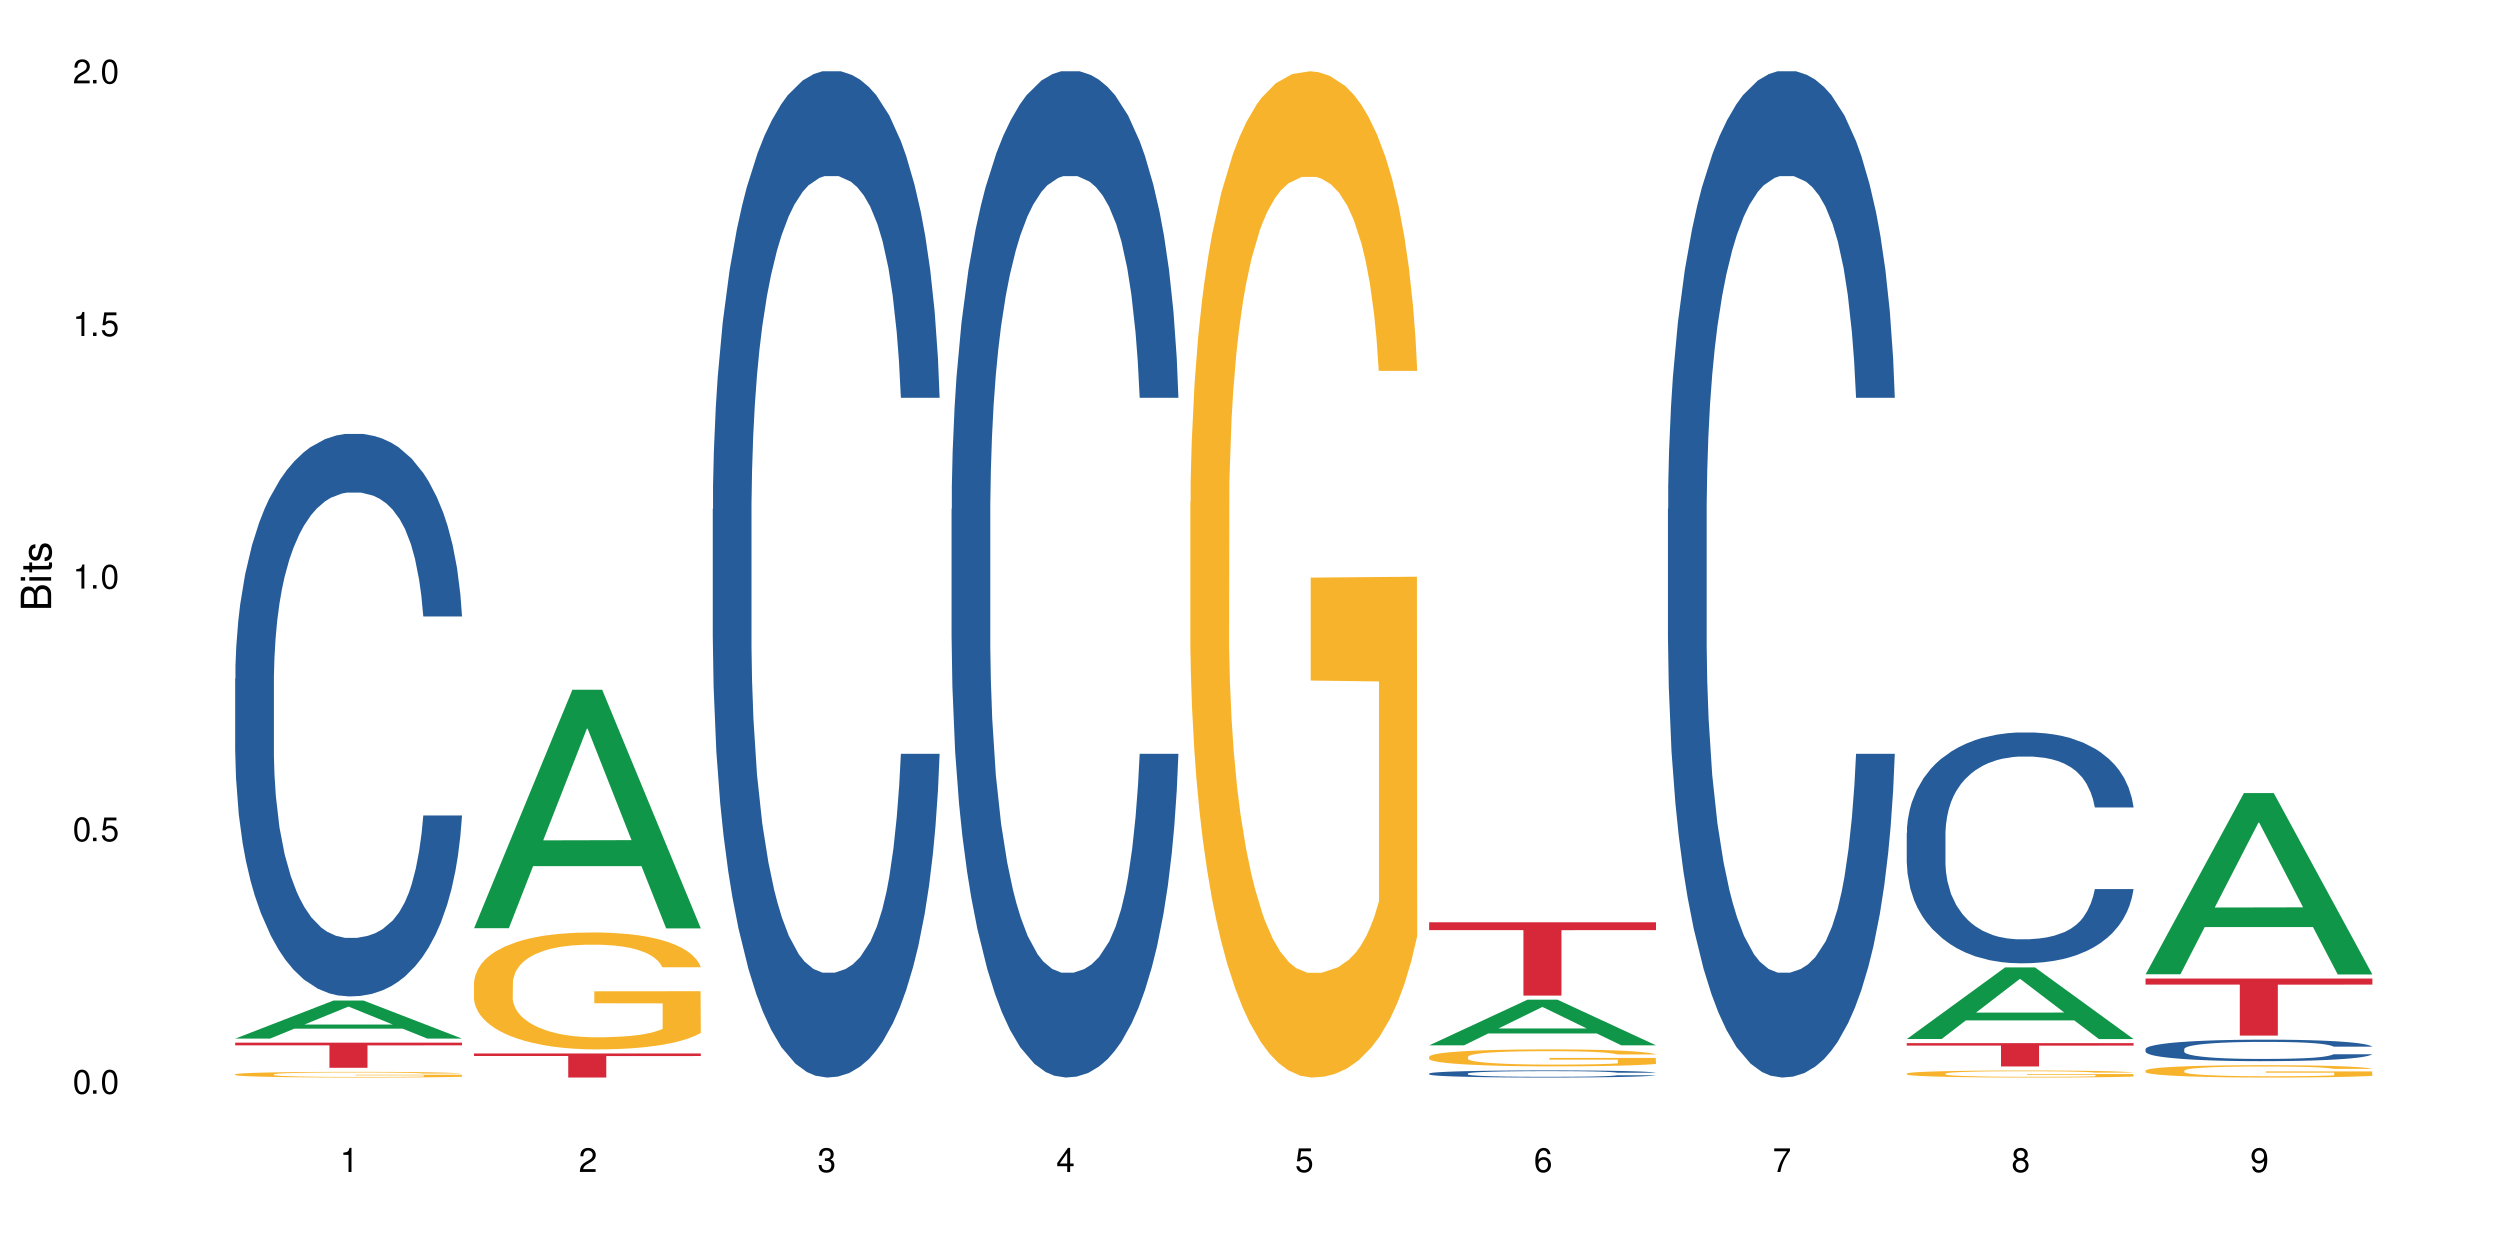 <?xml version="1.0" encoding="UTF-8"?>
<svg xmlns="http://www.w3.org/2000/svg" xmlns:xlink="http://www.w3.org/1999/xlink" width="720" height="360" viewBox="0 0 720 360">
<defs>
<g>
<g id="glyph-0-0">
</g>
<g id="glyph-0-1">
<path d="M 2.641 -6.938 C 2 -6.938 1.422 -6.656 1.078 -6.172 C 0.641 -5.562 0.406 -4.641 0.406 -3.359 C 0.406 -1.016 1.188 0.219 2.641 0.219 C 4.078 0.219 4.859 -1.016 4.859 -3.297 C 4.859 -4.641 4.656 -5.547 4.203 -6.172 C 3.844 -6.656 3.281 -6.938 2.641 -6.938 Z M 2.641 -6.188 C 3.547 -6.188 4 -5.25 4 -3.375 C 4 -1.406 3.562 -0.484 2.625 -0.484 C 1.734 -0.484 1.281 -1.438 1.281 -3.344 C 1.281 -5.25 1.734 -6.188 2.641 -6.188 Z M 2.641 -6.188 "/>
</g>
<g id="glyph-0-2">
<path d="M 1.828 -1 L 0.828 -1 L 0.828 0 L 1.828 0 Z M 1.828 -1 "/>
</g>
<g id="glyph-0-3">
<path d="M 4.562 -6.797 L 1.062 -6.797 L 0.547 -3.094 L 1.328 -3.094 C 1.719 -3.562 2.047 -3.734 2.578 -3.734 C 3.484 -3.734 4.062 -3.109 4.062 -2.094 C 4.062 -1.125 3.484 -0.531 2.578 -0.531 C 1.828 -0.531 1.375 -0.906 1.188 -1.672 L 0.328 -1.672 C 0.453 -1.109 0.547 -0.844 0.75 -0.594 C 1.125 -0.078 1.828 0.219 2.594 0.219 C 3.969 0.219 4.922 -0.781 4.922 -2.219 C 4.922 -3.562 4.031 -4.484 2.719 -4.484 C 2.25 -4.484 1.859 -4.359 1.469 -4.062 L 1.734 -5.969 L 4.562 -5.969 Z M 4.562 -6.797 "/>
</g>
<g id="glyph-0-4">
<path d="M 2.484 -4.938 L 2.484 0 L 3.328 0 L 3.328 -6.938 L 2.766 -6.938 C 2.469 -5.875 2.281 -5.734 0.984 -5.562 L 0.984 -4.938 Z M 2.484 -4.938 "/>
</g>
<g id="glyph-0-5">
<path d="M 4.859 -0.828 L 1.281 -0.828 C 1.359 -1.406 1.672 -1.781 2.5 -2.281 L 3.469 -2.828 C 4.406 -3.344 4.906 -4.062 4.906 -4.906 C 4.906 -5.484 4.672 -6.031 4.266 -6.406 C 3.859 -6.766 3.375 -6.938 2.719 -6.938 C 1.859 -6.938 1.219 -6.625 0.844 -6.031 C 0.609 -5.672 0.5 -5.234 0.484 -4.531 L 1.328 -4.531 C 1.359 -5.016 1.406 -5.281 1.531 -5.516 C 1.75 -5.938 2.188 -6.203 2.703 -6.203 C 3.469 -6.203 4.031 -5.641 4.031 -4.891 C 4.031 -4.344 3.719 -3.859 3.125 -3.516 L 2.234 -3 C 0.812 -2.172 0.406 -1.531 0.328 -0.016 L 4.859 -0.016 Z M 4.859 -0.828 "/>
</g>
<g id="glyph-0-6">
<path d="M 2.125 -3.188 L 2.578 -3.188 C 3.5 -3.188 3.984 -2.766 3.984 -1.922 C 3.984 -1.062 3.469 -0.531 2.594 -0.531 C 1.656 -0.531 1.203 -1 1.156 -2.016 L 0.312 -2.016 C 0.344 -1.453 0.438 -1.094 0.609 -0.781 C 0.953 -0.109 1.625 0.219 2.547 0.219 C 3.953 0.219 4.859 -0.625 4.859 -1.938 C 4.859 -2.828 4.516 -3.297 3.703 -3.594 C 4.344 -3.844 4.656 -4.328 4.656 -5.031 C 4.656 -6.219 3.875 -6.938 2.578 -6.938 C 1.203 -6.938 0.484 -6.172 0.453 -4.703 L 1.297 -4.703 C 1.312 -5.125 1.344 -5.359 1.453 -5.578 C 1.641 -5.969 2.062 -6.203 2.594 -6.203 C 3.344 -6.203 3.797 -5.75 3.797 -5 C 3.797 -4.516 3.609 -4.219 3.25 -4.047 C 3.016 -3.953 2.703 -3.922 2.125 -3.906 Z M 2.125 -3.188 "/>
</g>
<g id="glyph-0-7">
<path d="M 3.141 -1.672 L 3.141 0 L 3.984 0 L 3.984 -1.672 L 4.984 -1.672 L 4.984 -2.438 L 3.984 -2.438 L 3.984 -6.938 L 3.359 -6.938 L 0.266 -2.578 L 0.266 -1.672 Z M 3.141 -2.438 L 1 -2.438 L 3.141 -5.5 Z M 3.141 -2.438 "/>
</g>
<g id="glyph-0-8">
<path d="M 4.781 -5.125 C 4.609 -6.266 3.891 -6.938 2.844 -6.938 C 2.094 -6.938 1.422 -6.578 1.031 -5.953 C 0.594 -5.266 0.406 -4.422 0.406 -3.172 C 0.406 -2 0.578 -1.25 0.984 -0.641 C 1.359 -0.078 1.953 0.219 2.703 0.219 C 3.984 0.219 4.922 -0.75 4.922 -2.094 C 4.922 -3.375 4.062 -4.281 2.844 -4.281 C 2.172 -4.281 1.641 -4.031 1.281 -3.516 C 1.281 -5.234 1.828 -6.188 2.797 -6.188 C 3.391 -6.188 3.797 -5.797 3.938 -5.125 Z M 2.734 -3.531 C 3.547 -3.531 4.062 -2.953 4.062 -2.031 C 4.062 -1.156 3.484 -0.531 2.703 -0.531 C 1.922 -0.531 1.328 -1.188 1.328 -2.078 C 1.328 -2.938 1.906 -3.531 2.734 -3.531 Z M 2.734 -3.531 "/>
</g>
<g id="glyph-0-9">
<path d="M 4.984 -6.797 L 0.438 -6.797 L 0.438 -5.969 L 4.109 -5.969 C 2.5 -3.656 1.828 -2.234 1.328 0 L 2.219 0 C 2.594 -2.172 3.453 -4.047 4.984 -6.094 Z M 4.984 -6.797 "/>
</g>
<g id="glyph-0-10">
<path d="M 3.75 -3.656 C 4.469 -4.094 4.688 -4.438 4.688 -5.078 C 4.688 -6.172 3.844 -6.938 2.641 -6.938 C 1.438 -6.938 0.594 -6.172 0.594 -5.094 C 0.594 -4.438 0.812 -4.094 1.516 -3.656 C 0.734 -3.266 0.359 -2.703 0.359 -1.922 C 0.359 -0.656 1.281 0.219 2.641 0.219 C 3.984 0.219 4.922 -0.656 4.922 -1.922 C 4.922 -2.703 4.531 -3.266 3.75 -3.656 Z M 2.641 -6.188 C 3.359 -6.188 3.812 -5.75 3.812 -5.062 C 3.812 -4.406 3.344 -3.984 2.641 -3.984 C 1.922 -3.984 1.453 -4.406 1.453 -5.078 C 1.453 -5.75 1.922 -6.188 2.641 -6.188 Z M 2.641 -3.266 C 3.484 -3.266 4.062 -2.719 4.062 -1.906 C 4.062 -1.078 3.484 -0.531 2.625 -0.531 C 1.797 -0.531 1.219 -1.094 1.219 -1.906 C 1.219 -2.719 1.781 -3.266 2.641 -3.266 Z M 2.641 -3.266 "/>
</g>
<g id="glyph-0-11">
<path d="M 0.516 -1.578 C 0.672 -0.453 1.406 0.219 2.438 0.219 C 3.188 0.219 3.859 -0.141 4.266 -0.766 C 4.688 -1.453 4.891 -2.297 4.891 -3.547 C 4.891 -4.719 4.703 -5.453 4.312 -6.078 C 3.938 -6.641 3.344 -6.938 2.594 -6.938 C 1.297 -6.938 0.359 -5.969 0.359 -4.625 C 0.359 -3.344 1.234 -2.453 2.453 -2.453 C 3.094 -2.453 3.578 -2.672 4.016 -3.203 C 4 -1.484 3.469 -0.531 2.5 -0.531 C 1.906 -0.531 1.484 -0.906 1.359 -1.578 Z M 2.578 -6.203 C 3.375 -6.203 3.969 -5.531 3.969 -4.641 C 3.969 -3.797 3.391 -3.188 2.547 -3.188 C 1.734 -3.188 1.234 -3.766 1.234 -4.688 C 1.234 -5.562 1.797 -6.203 2.578 -6.203 Z M 2.578 -6.203 "/>
</g>
<g id="glyph-1-0">
</g>
<g id="glyph-1-1">
<path d="M 0 -0.953 L 0 -4.891 C 0 -5.719 -0.234 -6.344 -0.734 -6.797 C -1.188 -7.234 -1.812 -7.469 -2.5 -7.469 C -3.547 -7.469 -4.188 -7 -4.625 -5.875 C -4.984 -6.688 -5.625 -7.094 -6.531 -7.094 C -7.172 -7.094 -7.734 -6.859 -8.141 -6.391 C -8.562 -5.922 -8.75 -5.344 -8.75 -4.5 L -8.75 -0.953 Z M -4.984 -2.062 L -7.766 -2.062 L -7.766 -4.219 C -7.766 -4.844 -7.688 -5.203 -7.453 -5.5 C -7.219 -5.812 -6.859 -5.969 -6.375 -5.969 C -5.891 -5.969 -5.531 -5.812 -5.297 -5.5 C -5.062 -5.203 -4.984 -4.844 -4.984 -4.219 Z M -0.984 -2.062 L -4 -2.062 L -4 -4.781 C -4 -5.766 -3.438 -6.359 -2.484 -6.359 C -1.547 -6.359 -0.984 -5.766 -0.984 -4.781 Z M -0.984 -2.062 "/>
</g>
<g id="glyph-1-2">
<path d="M -6.281 -1.797 L -6.281 -0.797 L 0 -0.797 L 0 -1.797 Z M -8.75 -1.797 L -8.75 -0.797 L -7.484 -0.797 L -7.484 -1.797 Z M -8.75 -1.797 "/>
</g>
<g id="glyph-1-3">
<path d="M -6.281 -3.047 L -6.281 -2.016 L -8.016 -2.016 L -8.016 -1.016 L -6.281 -1.016 L -6.281 -0.172 L -5.469 -0.172 L -5.469 -1.016 L -0.719 -1.016 C -0.078 -1.016 0.281 -1.453 0.281 -2.234 C 0.281 -2.5 0.25 -2.719 0.188 -3.047 L -0.641 -3.047 C -0.609 -2.906 -0.594 -2.766 -0.594 -2.562 C -0.594 -2.141 -0.719 -2.016 -1.156 -2.016 L -5.469 -2.016 L -5.469 -3.047 Z M -6.281 -3.047 "/>
</g>
<g id="glyph-1-4">
<path d="M -4.531 -5.25 C -5.766 -5.25 -6.469 -4.422 -6.469 -2.969 C -6.469 -1.516 -5.719 -0.562 -4.547 -0.562 C -3.562 -0.562 -3.094 -1.062 -2.734 -2.562 L -2.516 -3.484 C -2.344 -4.188 -2.094 -4.469 -1.641 -4.469 C -1.047 -4.469 -0.641 -3.875 -0.641 -3 C -0.641 -2.453 -0.797 -2 -1.062 -1.75 C -1.25 -1.594 -1.422 -1.531 -1.875 -1.469 L -1.875 -0.406 C -0.422 -0.453 0.281 -1.266 0.281 -2.922 C 0.281 -4.5 -0.5 -5.516 -1.719 -5.516 C -2.656 -5.516 -3.172 -4.984 -3.469 -3.734 L -3.703 -2.766 C -3.891 -1.953 -4.156 -1.609 -4.594 -1.609 C -5.188 -1.609 -5.547 -2.125 -5.547 -2.938 C -5.547 -3.75 -5.203 -4.172 -4.531 -4.203 Z M -4.531 -5.25 "/>
</g>
</g>
</defs>
<rect x="-72" y="-36" width="864" height="432" fill="rgb(100%, 100%, 100%)" fill-opacity="1"/>
<path fill-rule="nonzero" fill="rgb(6.275%, 58.824%, 28.235%)" fill-opacity="1" d="M 67.73 299.113 L 67.801 299.102 L 96.07 288.145 L 104.656 288.145 L 133.066 299.121 L 123.082 299.121 L 115.965 296.258 L 84.762 296.258 L 77.781 299.113 L 67.73 299.113 L 87.766 295.07 L 113.102 295.062 L 100.469 289.938 L 100.328 289.926 L 100.188 289.957 L 87.695 295.062 L 87.766 295.07 Z M 67.73 299.113 "/>
<path fill-rule="nonzero" fill="rgb(14.51%, 36.078%, 60%)" fill-opacity="1" d="M 67.73 195.465 L 67.812 195.316 L 67.812 191.766 L 68.051 186.137 L 68.605 179.027 L 69.164 174.145 L 70.598 165.406 L 72.59 156.965 L 74.664 150.449 L 76.176 146.602 L 77.531 143.637 L 80.637 138.16 L 82.629 135.348 L 84.781 132.828 L 87.41 130.312 L 89.324 128.832 L 93.625 126.461 L 96.812 125.426 L 99.281 124.98 L 104.621 124.98 L 107.809 125.574 L 110.117 126.312 L 112.668 127.496 L 114.82 128.832 L 118.562 132.09 L 121.91 136.234 L 123.426 138.605 L 125.816 143.195 L 127.648 147.637 L 128.922 151.488 L 130.355 156.965 L 131.629 163.629 L 132.586 171.18 L 133.066 177.547 L 121.91 177.547 L 121.352 171.625 L 120.715 167.035 L 119.52 160.965 L 118.324 156.668 L 116.652 152.375 L 115.137 149.562 L 113.066 146.746 L 111.234 144.973 L 109.32 143.637 L 107.488 142.75 L 103.984 141.863 L 99.922 141.863 L 98.406 142.156 L 95.297 143.344 L 93.625 144.379 L 91.234 146.453 L 89.562 148.375 L 87.57 151.34 L 86.215 153.855 L 84.543 157.707 L 83.348 161.113 L 81.992 166 L 81.195 169.699 L 80.48 173.848 L 79.84 178.734 L 79.363 183.914 L 79.043 189.395 L 78.887 194.727 L 78.887 217.68 L 79.043 223.008 L 79.441 229.227 L 80.48 238.262 L 81.992 246.109 L 83.746 252.328 L 85.418 256.77 L 86.375 258.844 L 87.648 261.215 L 89.641 264.176 L 92.512 267.137 L 94.184 268.32 L 96.734 269.504 L 99.363 270.098 L 102.867 270.098 L 105.977 269.504 L 108.047 268.766 L 110.199 267.582 L 113.145 265.062 L 114.98 262.695 L 116.57 259.879 L 117.766 257.066 L 118.562 254.699 L 119.758 250.105 L 120.715 245.074 L 121.434 239.891 L 121.91 234.855 L 133.066 234.855 L 132.586 240.777 L 131.871 246.555 L 131.152 250.848 L 130.039 256.031 L 128.762 260.621 L 126.93 265.805 L 125.418 269.211 L 123.426 272.91 L 121.59 275.727 L 119.602 278.242 L 116.652 281.203 L 114.738 282.684 L 112.668 284.016 L 110.199 285.203 L 107.09 286.238 L 103.746 286.832 L 100.637 286.98 L 97.289 286.684 L 94.82 286.09 L 91.555 284.758 L 87.492 282.094 L 84.543 279.277 L 82.23 276.465 L 80.238 273.504 L 78.008 269.504 L 75.141 262.988 L 73.387 257.957 L 72.191 253.809 L 70.84 248.035 L 69.883 242.852 L 68.766 234.559 L 67.969 224.047 L 67.73 215.902 Z M 67.73 195.465 "/>
<path fill-rule="nonzero" fill="rgb(96.863%, 70.196%, 16.863%)" fill-opacity="1" d="M 67.73 309.395 L 67.812 309.395 L 67.812 309.363 L 68.129 309.297 L 68.926 309.203 L 69.961 309.129 L 71.078 309.066 L 71.793 309.035 L 72.988 308.992 L 74.023 308.957 L 76.656 308.891 L 80 308.828 L 81.832 308.801 L 83.906 308.777 L 86.852 308.746 L 88.207 308.738 L 92.352 308.715 L 97.051 308.699 L 102.23 308.695 L 104.621 308.695 L 107.887 308.703 L 112.348 308.719 L 114.898 308.734 L 116.891 308.746 L 118.961 308.766 L 121.512 308.797 L 123.902 308.832 L 125.816 308.867 L 127.727 308.914 L 129.32 308.961 L 130.676 309.016 L 131.871 309.078 L 132.586 309.129 L 133.066 309.184 L 121.988 309.184 L 121.352 309.129 L 120.637 309.09 L 119.441 309.039 L 118.246 309.004 L 117.051 308.977 L 114.82 308.938 L 112.906 308.914 L 110.516 308.891 L 108.207 308.879 L 105.578 308.867 L 99.762 308.867 L 95.938 308.875 L 93.707 308.887 L 92.113 308.902 L 89.879 308.922 L 88.527 308.941 L 87.73 308.953 L 85.34 309 L 83.746 309.043 L 82.871 309.07 L 81.754 309.113 L 80.957 309.156 L 80.082 309.215 L 79.602 309.258 L 78.965 309.359 L 78.887 309.629 L 79.125 309.688 L 79.602 309.75 L 80.238 309.801 L 81.195 309.859 L 82.152 309.902 L 83.824 309.961 L 85.258 310 L 86.375 310.027 L 88.527 310.066 L 89.402 310.078 L 91.473 310.105 L 93.625 310.129 L 96.254 310.145 L 98.246 310.156 L 101.434 310.16 L 105.496 310.16 L 110.277 310.152 L 113.305 310.141 L 115.379 310.129 L 116.73 310.117 L 118.406 310.102 L 119.602 310.086 L 120.715 310.07 L 122.07 310.047 L 122.07 309.688 L 102.391 309.688 L 102.391 309.52 L 132.984 309.516 L 133.066 310.102 L 131.391 310.141 L 129.32 310.18 L 127.328 310.211 L 125.258 310.238 L 122.309 310.266 L 119.918 310.281 L 116.254 310.305 L 112.906 310.316 L 109.402 310.328 L 106.293 310.332 L 102.629 310.332 L 99.363 310.328 L 95.855 310.32 L 93.066 310.309 L 90.52 310.293 L 87.969 310.273 L 84.781 310.242 L 82.711 310.219 L 80.559 310.188 L 78.406 310.148 L 76.496 310.109 L 75.219 310.078 L 73.945 310.039 L 72.59 309.996 L 71.316 309.945 L 70.359 309.898 L 69.484 309.848 L 68.848 309.797 L 68.211 309.73 L 67.891 309.676 L 67.73 309.629 Z M 67.73 309.395 "/>
<path fill-rule="nonzero" fill="rgb(83.922%, 15.686%, 22.353%)" fill-opacity="1" d="M 67.73 300.285 L 133.066 300.285 L 133.066 301.062 L 105.836 301.07 L 105.836 307.531 L 94.879 307.531 L 94.879 301.074 L 94.723 301.062 L 67.73 301.062 Z M 67.73 300.285 "/>
<path fill-rule="nonzero" fill="rgb(6.275%, 58.824%, 28.235%)" fill-opacity="1" d="M 136.504 267.316 L 136.574 267.25 L 164.844 198.652 L 173.43 198.652 L 201.836 267.379 L 191.855 267.379 L 184.738 249.441 L 153.535 249.441 L 146.555 267.316 L 136.504 267.316 L 156.535 242.02 L 181.875 241.957 L 169.242 209.883 L 169.102 209.816 L 168.961 210.012 L 156.469 241.957 L 156.535 242.02 Z M 136.504 267.316 "/>
<path fill-rule="nonzero" fill="rgb(96.863%, 70.196%, 16.863%)" fill-opacity="1" d="M 136.504 282.973 L 136.582 282.941 L 136.582 282.328 L 136.902 280.941 L 137.699 279.035 L 138.734 277.465 L 139.852 276.234 L 140.566 275.59 L 141.762 274.668 L 142.797 273.988 L 145.426 272.605 L 148.773 271.312 L 150.605 270.758 L 152.68 270.238 L 155.625 269.652 L 156.98 269.438 L 161.125 268.945 L 165.824 268.637 L 171.004 268.543 L 173.395 268.574 L 176.66 268.699 L 181.121 269.035 L 183.672 269.344 L 185.664 269.652 L 187.734 270.051 L 190.285 270.668 L 192.676 271.406 L 194.586 272.145 L 196.5 273.066 L 198.094 274.051 L 199.449 275.129 L 200.645 276.422 L 201.359 277.496 L 201.836 278.574 L 190.762 278.574 L 190.125 277.496 L 189.41 276.668 L 188.215 275.652 L 187.02 274.914 L 185.824 274.328 L 183.594 273.527 L 181.68 273.035 L 179.289 272.605 L 176.98 272.328 L 174.348 272.145 L 172.758 272.082 L 168.535 272.082 L 164.707 272.297 L 162.477 272.543 L 160.883 272.789 L 158.652 273.25 L 157.301 273.621 L 156.504 273.867 L 154.113 274.82 L 152.52 275.684 L 151.641 276.266 L 150.527 277.191 L 149.73 278.02 L 148.852 279.25 L 148.375 280.172 L 147.738 282.266 L 147.66 287.805 L 147.898 288.973 L 148.375 290.234 L 149.012 291.34 L 149.969 292.512 L 150.926 293.402 L 152.598 294.602 L 154.031 295.402 L 155.148 295.926 L 157.301 296.754 L 158.176 297.031 L 160.246 297.586 L 162.398 298.016 L 165.027 298.387 L 167.02 298.57 L 170.207 298.727 L 174.27 298.727 L 179.051 298.539 L 182.078 298.293 L 184.148 298.047 L 185.504 297.832 L 187.176 297.496 L 188.371 297.188 L 189.488 296.848 L 190.844 296.324 L 190.844 288.973 L 171.164 288.941 L 171.164 285.496 L 201.758 285.465 L 201.836 297.496 L 200.164 298.324 L 198.094 299.125 L 196.102 299.738 L 194.031 300.262 L 191.082 300.848 L 188.691 301.215 L 185.027 301.648 L 181.68 301.926 L 178.176 302.109 L 175.066 302.199 L 171.402 302.23 L 168.137 302.172 L 164.629 301.984 L 161.84 301.738 L 159.289 301.434 L 156.742 301.031 L 153.555 300.387 L 151.484 299.863 L 149.332 299.219 L 147.18 298.449 L 145.27 297.617 L 143.992 296.973 L 142.719 296.234 L 141.363 295.309 L 140.09 294.266 L 139.133 293.309 L 138.258 292.234 L 137.617 291.219 L 136.98 289.832 L 136.664 288.727 L 136.504 287.773 Z M 136.504 282.973 "/>
<path fill-rule="nonzero" fill="rgb(83.922%, 15.686%, 22.353%)" fill-opacity="1" d="M 136.504 303.395 L 201.836 303.395 L 201.836 304.137 L 174.609 304.145 L 174.609 310.332 L 163.652 310.332 L 163.652 304.152 L 163.496 304.137 L 136.504 304.137 Z M 136.504 303.395 "/>
<path fill-rule="nonzero" fill="rgb(14.51%, 36.078%, 60%)" fill-opacity="1" d="M 205.277 146.621 L 205.355 146.355 L 205.355 140 L 205.594 129.934 L 206.152 117.215 L 206.711 108.477 L 208.145 92.844 L 210.137 77.746 L 212.207 66.09 L 213.723 59.203 L 215.078 53.902 L 218.184 44.102 L 220.176 39.07 L 222.328 34.566 L 224.957 30.062 L 226.867 27.414 L 231.172 23.176 L 234.359 21.32 L 236.828 20.527 L 242.168 20.527 L 245.352 21.586 L 247.664 22.91 L 250.215 25.031 L 252.363 27.414 L 256.109 33.242 L 259.457 40.66 L 260.969 44.898 L 263.359 53.109 L 265.191 61.055 L 266.469 67.945 L 267.902 77.746 L 269.176 89.668 L 270.133 103.176 L 270.609 114.566 L 259.457 114.566 L 258.898 103.973 L 258.262 95.758 L 257.066 84.898 L 255.871 77.215 L 254.195 69.535 L 252.684 64.5 L 250.613 59.469 L 248.777 56.289 L 246.867 53.902 L 245.035 52.316 L 241.527 50.727 L 237.465 50.727 L 235.953 51.254 L 232.844 53.375 L 231.172 55.23 L 228.781 58.938 L 227.109 62.383 L 225.117 67.68 L 223.762 72.184 L 222.09 79.07 L 220.895 85.164 L 219.539 93.906 L 218.742 100.527 L 218.023 107.945 L 217.387 116.688 L 216.91 125.957 L 216.59 135.762 L 216.43 145.297 L 216.43 186.355 L 216.59 195.895 L 216.988 207.02 L 218.023 223.18 L 219.539 237.219 L 221.293 248.344 L 222.965 256.293 L 223.922 260 L 225.195 264.238 L 227.188 269.535 L 230.055 274.836 L 231.73 276.953 L 234.277 279.074 L 236.906 280.133 L 240.414 280.133 L 243.52 279.074 L 245.594 277.75 L 247.742 275.629 L 250.691 271.125 L 252.523 266.887 L 254.117 261.855 L 255.312 256.82 L 256.109 252.582 L 257.305 244.371 L 258.262 235.363 L 258.977 226.094 L 259.457 217.086 L 270.609 217.086 L 270.133 227.684 L 269.414 238.012 L 268.699 245.695 L 267.582 254.969 L 266.309 263.18 L 264.477 272.449 L 262.961 278.543 L 260.969 285.168 L 259.137 290.199 L 257.145 294.703 L 254.195 300 L 252.285 302.648 L 250.215 305.035 L 247.742 307.152 L 244.637 309.008 L 241.289 310.066 L 238.184 310.332 L 234.836 309.801 L 232.367 308.742 L 229.098 306.359 L 225.035 301.59 L 222.09 296.559 L 219.777 291.523 L 217.785 286.227 L 215.555 279.074 L 212.688 267.418 L 210.934 258.41 L 209.738 250.992 L 208.383 240.664 L 207.426 231.391 L 206.312 216.555 L 205.516 197.746 L 205.277 183.18 Z M 205.277 146.621 "/>
<path fill-rule="nonzero" fill="rgb(14.51%, 36.078%, 60%)" fill-opacity="1" d="M 274.051 146.621 L 274.129 146.355 L 274.129 140 L 274.367 129.934 L 274.926 117.215 L 275.484 108.477 L 276.918 92.844 L 278.91 77.746 L 280.98 66.09 L 282.496 59.203 L 283.848 53.902 L 286.957 44.102 L 288.949 39.07 L 291.102 34.566 L 293.73 30.062 L 295.641 27.414 L 299.945 23.176 L 303.129 21.32 L 305.602 20.527 L 310.938 20.527 L 314.125 21.586 L 316.438 22.91 L 318.984 25.031 L 321.137 27.414 L 324.883 33.242 L 328.23 40.66 L 329.742 44.898 L 332.133 53.109 L 333.965 61.055 L 335.238 67.945 L 336.676 77.746 L 337.949 89.668 L 338.906 103.176 L 339.383 114.566 L 328.23 114.566 L 327.672 103.973 L 327.035 95.758 L 325.84 84.898 L 324.645 77.215 L 322.969 69.535 L 321.457 64.5 L 319.383 59.469 L 317.551 56.289 L 315.641 53.902 L 313.809 52.316 L 310.301 50.727 L 306.238 50.727 L 304.723 51.254 L 301.617 53.375 L 299.945 55.23 L 297.555 58.938 L 295.879 62.383 L 293.887 67.68 L 292.535 72.184 L 290.859 79.07 L 289.664 85.164 L 288.312 93.906 L 287.516 100.527 L 286.797 107.945 L 286.16 116.688 L 285.684 125.957 L 285.363 135.762 L 285.203 145.297 L 285.203 186.355 L 285.363 195.895 L 285.762 207.02 L 286.797 223.18 L 288.312 237.219 L 290.062 248.344 L 291.738 256.293 L 292.691 260 L 293.969 264.238 L 295.961 269.535 L 298.828 274.836 L 300.5 276.953 L 303.051 279.074 L 305.68 280.133 L 309.188 280.133 L 312.293 279.074 L 314.363 277.75 L 316.516 275.629 L 319.465 271.125 L 321.297 266.887 L 322.891 261.855 L 324.086 256.82 L 324.883 252.582 L 326.078 244.371 L 327.035 235.363 L 327.75 226.094 L 328.23 217.086 L 339.383 217.086 L 338.906 227.684 L 338.188 238.012 L 337.473 245.695 L 336.355 254.969 L 335.082 263.18 L 333.25 272.449 L 331.734 278.543 L 329.742 285.168 L 327.91 290.199 L 325.918 294.703 L 322.969 300 L 321.059 302.648 L 318.984 305.035 L 316.516 307.152 L 313.41 309.008 L 310.062 310.066 L 306.957 310.332 L 303.609 309.801 L 301.141 308.742 L 297.871 306.359 L 293.809 301.59 L 290.859 296.559 L 288.551 291.523 L 286.559 286.227 L 284.328 279.074 L 281.457 267.418 L 279.707 258.41 L 278.512 250.992 L 277.156 240.664 L 276.199 231.391 L 275.086 216.555 L 274.289 197.746 L 274.051 183.18 Z M 274.051 146.621 "/>
<path fill-rule="nonzero" fill="rgb(96.863%, 70.196%, 16.863%)" fill-opacity="1" d="M 342.82 144.652 L 342.902 144.387 L 342.902 139.094 L 343.219 127.184 L 344.016 110.777 L 345.051 97.277 L 346.168 86.691 L 346.887 81.133 L 348.082 73.195 L 349.117 67.371 L 351.746 55.461 L 355.094 44.348 L 356.926 39.582 L 358.996 35.082 L 361.945 30.055 L 363.297 28.203 L 367.441 23.965 L 372.141 21.32 L 377.32 20.527 L 379.711 20.789 L 382.977 21.848 L 387.441 24.762 L 389.988 27.406 L 391.98 30.055 L 394.055 33.496 L 396.602 38.789 L 398.992 45.141 L 400.906 51.492 L 402.816 59.43 L 404.41 67.902 L 405.766 77.164 L 406.961 88.281 L 407.68 97.543 L 408.156 106.805 L 397.082 106.805 L 396.445 97.543 L 395.727 90.398 L 394.531 81.664 L 393.336 75.312 L 392.141 70.281 L 389.91 63.402 L 387.996 59.168 L 385.609 55.461 L 383.297 53.078 L 380.668 51.492 L 379.074 50.961 L 374.852 50.961 L 371.027 52.816 L 368.797 54.934 L 367.203 57.051 L 364.973 61.02 L 363.617 64.195 L 362.82 66.312 L 360.43 74.516 L 358.836 81.93 L 357.961 86.957 L 356.844 94.898 L 356.047 102.043 L 355.172 112.629 L 354.695 120.57 L 354.055 138.566 L 353.977 186.207 L 354.215 196.262 L 354.695 207.113 L 355.332 216.641 L 356.285 226.699 L 357.242 234.375 L 358.918 244.695 L 360.352 251.578 L 361.465 256.078 L 363.617 263.223 L 364.492 265.605 L 366.566 270.367 L 368.715 274.074 L 371.344 277.25 L 373.336 278.836 L 376.523 280.16 L 380.59 280.16 L 385.367 278.574 L 388.395 276.457 L 390.469 274.34 L 391.824 272.484 L 393.496 269.574 L 394.691 266.926 L 395.805 264.016 L 397.16 259.516 L 397.16 196.262 L 377.48 195.996 L 377.48 166.355 L 408.074 166.09 L 408.156 269.574 L 406.484 276.719 L 404.41 283.602 L 402.418 288.895 L 400.348 293.395 L 397.398 298.422 L 395.008 301.598 L 391.344 305.305 L 387.996 307.688 L 384.492 309.273 L 381.387 310.066 L 377.719 310.332 L 374.453 309.805 L 370.949 308.215 L 368.16 306.098 L 365.609 303.453 L 363.059 300.012 L 359.871 294.453 L 357.801 289.953 L 355.648 284.395 L 353.5 277.777 L 351.586 270.633 L 350.312 265.074 L 349.035 258.723 L 347.684 250.781 L 346.406 241.785 L 345.449 233.578 L 344.574 224.316 L 343.938 215.582 L 343.301 203.672 L 342.98 194.145 L 342.82 185.941 Z M 342.82 144.652 "/>
<path fill-rule="nonzero" fill="rgb(6.275%, 58.824%, 28.235%)" fill-opacity="1" d="M 411.594 301.051 L 411.664 301.039 L 439.934 287.902 L 448.52 287.902 L 476.93 301.062 L 466.945 301.062 L 459.828 297.629 L 428.625 297.629 L 421.645 301.051 L 411.594 301.051 L 431.629 296.207 L 456.965 296.195 L 444.332 290.051 L 444.191 290.039 L 444.051 290.078 L 431.559 296.195 L 431.629 296.207 Z M 411.594 301.051 "/>
<path fill-rule="nonzero" fill="rgb(14.51%, 36.078%, 60%)" fill-opacity="1" d="M 411.594 309.172 L 411.676 309.172 L 411.676 309.125 L 411.914 309.055 L 412.473 308.965 L 413.027 308.902 L 414.461 308.793 L 416.453 308.684 L 418.527 308.602 L 420.039 308.555 L 421.395 308.516 L 424.5 308.445 L 426.492 308.41 L 428.645 308.379 L 431.273 308.348 L 433.188 308.328 L 437.488 308.297 L 440.676 308.285 L 443.145 308.277 L 448.484 308.277 L 451.672 308.285 L 453.98 308.297 L 456.531 308.312 L 458.684 308.328 L 462.426 308.367 L 465.773 308.422 L 467.289 308.453 L 469.68 308.512 L 471.512 308.566 L 472.785 308.613 L 474.219 308.684 L 475.496 308.77 L 476.449 308.863 L 476.93 308.945 L 465.773 308.945 L 465.215 308.871 L 464.578 308.812 L 463.383 308.734 L 462.188 308.68 L 460.516 308.625 L 459 308.59 L 456.93 308.555 L 455.098 308.531 L 453.184 308.516 L 451.352 308.504 L 447.848 308.492 L 443.785 308.492 L 442.27 308.496 L 439.164 308.512 L 437.488 308.523 L 435.098 308.551 L 433.426 308.574 L 431.434 308.613 L 430.078 308.645 L 428.406 308.695 L 427.211 308.738 L 425.855 308.801 L 425.059 308.848 L 424.344 308.898 L 423.707 308.961 L 423.227 309.027 L 422.91 309.094 L 422.75 309.164 L 422.75 309.453 L 422.91 309.523 L 423.309 309.602 L 424.344 309.715 L 425.855 309.812 L 427.609 309.895 L 429.281 309.949 L 430.238 309.977 L 431.512 310.004 L 433.504 310.043 L 436.375 310.082 L 438.047 310.098 L 440.598 310.109 L 443.227 310.117 L 446.73 310.117 L 449.84 310.109 L 451.91 310.102 L 454.062 310.086 L 457.008 310.055 L 458.844 310.023 L 460.438 309.988 L 461.629 309.953 L 462.426 309.922 L 463.621 309.863 L 464.578 309.801 L 465.297 309.734 L 465.773 309.672 L 476.93 309.672 L 476.449 309.746 L 475.734 309.82 L 475.016 309.875 L 473.902 309.941 L 472.625 310 L 470.793 310.062 L 469.281 310.105 L 467.289 310.152 L 465.457 310.191 L 463.465 310.223 L 460.516 310.258 L 458.602 310.277 L 456.531 310.293 L 454.062 310.309 L 450.953 310.324 L 447.609 310.332 L 444.5 310.332 L 441.152 310.328 L 438.684 310.32 L 435.418 310.305 L 431.355 310.27 L 428.406 310.234 L 426.094 310.199 L 424.105 310.16 L 421.871 310.109 L 419.004 310.027 L 417.25 309.965 L 416.055 309.91 L 414.703 309.84 L 413.746 309.773 L 412.629 309.668 L 411.832 309.535 L 411.594 309.43 Z M 411.594 309.172 "/>
<path fill-rule="nonzero" fill="rgb(96.863%, 70.196%, 16.863%)" fill-opacity="1" d="M 411.594 304.32 L 411.676 304.316 L 411.676 304.227 L 411.992 304.027 L 412.789 303.75 L 413.824 303.523 L 414.941 303.344 L 415.656 303.25 L 416.852 303.117 L 417.891 303.016 L 420.52 302.816 L 423.863 302.629 L 425.695 302.547 L 427.77 302.473 L 430.715 302.387 L 432.07 302.355 L 436.215 302.285 L 440.914 302.242 L 446.094 302.227 L 448.484 302.23 L 451.75 302.25 L 456.211 302.297 L 458.762 302.344 L 460.754 302.387 L 462.824 302.445 L 465.375 302.535 L 467.766 302.641 L 469.68 302.75 L 471.59 302.883 L 473.184 303.027 L 474.539 303.184 L 475.734 303.371 L 476.449 303.527 L 476.93 303.684 L 465.855 303.684 L 465.215 303.527 L 464.5 303.406 L 463.305 303.258 L 462.109 303.152 L 460.914 303.066 L 458.684 302.949 L 456.77 302.879 L 454.379 302.816 L 452.07 302.777 L 449.441 302.75 L 447.848 302.742 L 443.625 302.742 L 439.801 302.773 L 437.57 302.809 L 435.977 302.844 L 433.746 302.91 L 432.391 302.965 L 431.594 303 L 429.203 303.137 L 427.609 303.262 L 426.734 303.348 L 425.617 303.48 L 424.82 303.602 L 423.945 303.781 L 423.465 303.914 L 422.828 304.219 L 422.75 305.023 L 422.988 305.191 L 423.465 305.375 L 424.105 305.535 L 425.059 305.703 L 426.016 305.832 L 427.688 306.008 L 429.125 306.125 L 430.238 306.199 L 432.391 306.32 L 433.266 306.359 L 435.336 306.441 L 437.488 306.504 L 440.117 306.559 L 442.109 306.582 L 445.297 306.605 L 449.359 306.605 L 454.141 306.578 L 457.168 306.543 L 459.242 306.508 L 460.594 306.477 L 462.27 306.426 L 463.465 306.383 L 464.578 306.332 L 465.934 306.258 L 465.934 305.191 L 446.254 305.188 L 446.254 304.688 L 476.848 304.684 L 476.93 306.426 L 475.254 306.547 L 473.184 306.664 L 471.191 306.754 L 469.121 306.828 L 466.172 306.914 L 463.781 306.969 L 460.117 307.031 L 456.77 307.07 L 453.266 307.098 L 450.156 307.109 L 446.492 307.113 L 443.227 307.105 L 439.719 307.078 L 436.93 307.043 L 434.383 307 L 431.832 306.941 L 428.645 306.848 L 426.574 306.77 L 424.422 306.676 L 422.27 306.566 L 420.359 306.445 L 419.082 306.352 L 417.809 306.246 L 416.453 306.109 L 415.18 305.957 L 414.223 305.82 L 413.348 305.664 L 412.711 305.516 L 412.074 305.316 L 411.754 305.156 L 411.594 305.016 Z M 411.594 304.32 "/>
<path fill-rule="nonzero" fill="rgb(83.922%, 15.686%, 22.353%)" fill-opacity="1" d="M 411.594 265.609 L 476.93 265.609 L 476.93 267.871 L 449.699 267.891 L 449.699 286.738 L 438.746 286.738 L 438.746 267.91 L 438.586 267.871 L 411.594 267.871 Z M 411.594 265.609 "/>
<path fill-rule="nonzero" fill="rgb(14.51%, 36.078%, 60%)" fill-opacity="1" d="M 480.367 146.621 L 480.445 146.355 L 480.445 140 L 480.688 129.934 L 481.242 117.215 L 481.801 108.477 L 483.234 92.844 L 485.227 77.746 L 487.301 66.09 L 488.812 59.203 L 490.168 53.902 L 493.273 44.102 L 495.266 39.07 L 497.418 34.566 L 500.047 30.062 L 501.961 27.414 L 506.262 23.176 L 509.449 21.32 L 511.918 20.527 L 517.258 20.527 L 520.445 21.586 L 522.754 22.91 L 525.305 25.031 L 527.457 27.414 L 531.199 33.242 L 534.547 40.66 L 536.059 44.898 L 538.449 53.109 L 540.285 61.055 L 541.559 67.945 L 542.992 77.746 L 544.266 89.668 L 545.223 103.176 L 545.703 114.566 L 534.547 114.566 L 533.988 103.973 L 533.352 95.758 L 532.156 84.898 L 530.961 77.215 L 529.289 69.535 L 527.773 64.5 L 525.703 59.469 L 523.871 56.289 L 521.957 53.902 L 520.125 52.316 L 516.621 50.727 L 512.555 50.727 L 511.043 51.254 L 507.934 53.375 L 506.262 55.23 L 503.871 58.938 L 502.199 62.383 L 500.207 67.68 L 498.852 72.184 L 497.18 79.07 L 495.984 85.164 L 494.629 93.906 L 493.832 100.527 L 493.117 107.945 L 492.477 116.688 L 492 125.957 L 491.68 135.762 L 491.523 145.297 L 491.523 186.355 L 491.68 195.895 L 492.078 207.02 L 493.117 223.18 L 494.629 237.219 L 496.383 248.344 L 498.055 256.293 L 499.012 260 L 500.285 264.238 L 502.277 269.535 L 505.145 274.836 L 506.82 276.953 L 509.367 279.074 L 512 280.133 L 515.504 280.133 L 518.613 279.074 L 520.684 277.75 L 522.836 275.629 L 525.781 271.125 L 527.613 266.887 L 529.207 261.855 L 530.402 256.82 L 531.199 252.582 L 532.395 244.371 L 533.352 235.363 L 534.07 226.094 L 534.547 217.086 L 545.703 217.086 L 545.223 227.684 L 544.508 238.012 L 543.789 245.695 L 542.672 254.969 L 541.398 263.18 L 539.566 272.449 L 538.051 278.543 L 536.059 285.168 L 534.227 290.199 L 532.234 294.703 L 529.289 300 L 527.375 302.648 L 525.305 305.035 L 522.836 307.152 L 519.727 309.008 L 516.379 310.066 L 513.273 310.332 L 509.926 309.801 L 507.457 308.742 L 504.191 306.359 L 500.125 301.59 L 497.18 296.559 L 494.867 291.523 L 492.875 286.227 L 490.645 279.074 L 487.777 267.418 L 486.023 258.41 L 484.828 250.992 L 483.473 240.664 L 482.52 231.391 L 481.402 216.555 L 480.605 197.746 L 480.367 183.18 Z M 480.367 146.621 "/>
<path fill-rule="nonzero" fill="rgb(6.275%, 58.824%, 28.235%)" fill-opacity="1" d="M 549.141 299.238 L 549.211 299.219 L 577.48 278.605 L 586.066 278.605 L 614.473 299.258 L 604.492 299.258 L 597.371 293.867 L 566.172 293.867 L 559.191 299.238 L 549.141 299.238 L 569.172 291.637 L 594.512 291.617 L 581.875 281.977 L 581.738 281.957 L 581.598 282.016 L 569.102 291.617 L 569.172 291.637 Z M 549.141 299.238 "/>
<path fill-rule="nonzero" fill="rgb(14.51%, 36.078%, 60%)" fill-opacity="1" d="M 549.141 239.895 L 549.219 239.832 L 549.219 238.375 L 549.457 236.066 L 550.016 233.148 L 550.574 231.145 L 552.008 227.559 L 554 224.098 L 556.07 221.422 L 557.586 219.844 L 558.941 218.629 L 562.047 216.379 L 564.039 215.227 L 566.191 214.191 L 568.82 213.16 L 570.73 212.551 L 575.035 211.582 L 578.223 211.156 L 580.691 210.973 L 586.031 210.973 L 589.215 211.215 L 591.527 211.52 L 594.078 212.004 L 596.227 212.551 L 599.973 213.891 L 603.32 215.59 L 604.832 216.562 L 607.223 218.445 L 609.055 220.27 L 610.332 221.848 L 611.766 224.098 L 613.039 226.832 L 613.996 229.93 L 614.473 232.543 L 603.32 232.543 L 602.762 230.109 L 602.125 228.227 L 600.93 225.738 L 599.734 223.973 L 598.062 222.211 L 596.547 221.059 L 594.477 219.902 L 592.645 219.176 L 590.73 218.629 L 588.898 218.262 L 585.391 217.898 L 581.328 217.898 L 579.816 218.02 L 576.707 218.508 L 575.035 218.934 L 572.645 219.781 L 570.973 220.57 L 568.98 221.789 L 567.625 222.82 L 565.953 224.398 L 564.758 225.797 L 563.402 227.801 L 562.605 229.32 L 561.887 231.023 L 561.25 233.027 L 560.773 235.152 L 560.453 237.402 L 560.293 239.59 L 560.293 249.008 L 560.453 251.191 L 560.852 253.746 L 561.887 257.453 L 563.402 260.672 L 565.156 263.223 L 566.828 265.047 L 567.785 265.895 L 569.059 266.867 L 571.051 268.082 L 573.918 269.297 L 575.594 269.785 L 578.141 270.27 L 580.77 270.516 L 584.277 270.516 L 587.383 270.27 L 589.457 269.969 L 591.605 269.48 L 594.555 268.449 L 596.387 267.477 L 597.98 266.32 L 599.176 265.168 L 599.973 264.195 L 601.168 262.312 L 602.125 260.246 L 602.84 258.121 L 603.32 256.055 L 614.473 256.055 L 613.996 258.484 L 613.277 260.855 L 612.562 262.617 L 611.445 264.742 L 610.172 266.625 L 608.34 268.75 L 606.824 270.148 L 604.832 271.668 L 603 272.824 L 601.008 273.855 L 598.062 275.07 L 596.148 275.68 L 594.078 276.227 L 591.605 276.711 L 588.5 277.137 L 585.152 277.379 L 582.047 277.441 L 578.699 277.32 L 576.23 277.074 L 572.965 276.527 L 568.898 275.434 L 565.953 274.281 L 563.641 273.125 L 561.648 271.91 L 559.418 270.27 L 556.551 267.598 L 554.797 265.531 L 553.602 263.832 L 552.246 261.461 L 551.293 259.336 L 550.176 255.934 L 549.379 251.617 L 549.141 248.277 Z M 549.141 239.895 "/>
<path fill-rule="nonzero" fill="rgb(96.863%, 70.196%, 16.863%)" fill-opacity="1" d="M 549.141 309.176 L 549.219 309.172 L 549.219 309.137 L 549.539 309.055 L 550.336 308.938 L 551.371 308.844 L 552.484 308.77 L 553.203 308.73 L 554.398 308.676 L 555.434 308.637 L 558.062 308.551 L 561.41 308.473 L 563.242 308.441 L 565.312 308.41 L 568.262 308.375 L 569.617 308.363 L 573.758 308.332 L 578.461 308.312 L 583.641 308.309 L 586.031 308.309 L 589.297 308.316 L 593.758 308.336 L 596.309 308.355 L 598.301 308.375 L 600.371 308.398 L 602.922 308.434 L 605.312 308.48 L 607.223 308.523 L 609.137 308.578 L 610.73 308.641 L 612.082 308.703 L 613.277 308.781 L 613.996 308.848 L 614.473 308.91 L 603.398 308.91 L 602.762 308.848 L 602.043 308.797 L 600.848 308.734 L 599.652 308.691 L 598.461 308.656 L 596.227 308.605 L 594.316 308.578 L 591.926 308.551 L 589.613 308.535 L 586.984 308.523 L 585.391 308.52 L 581.168 308.52 L 577.344 308.535 L 575.113 308.547 L 573.52 308.562 L 571.289 308.59 L 569.934 308.613 L 569.137 308.629 L 566.75 308.684 L 565.156 308.738 L 564.277 308.773 L 563.164 308.828 L 562.367 308.879 L 561.488 308.953 L 561.012 309.008 L 560.375 309.133 L 560.293 309.465 L 560.535 309.535 L 561.012 309.609 L 561.648 309.68 L 562.605 309.75 L 563.562 309.801 L 565.234 309.875 L 566.668 309.922 L 567.785 309.953 L 569.934 310.004 L 570.812 310.02 L 572.883 310.055 L 575.035 310.078 L 577.664 310.102 L 579.656 310.113 L 582.844 310.121 L 586.906 310.121 L 591.688 310.109 L 594.715 310.098 L 596.785 310.082 L 598.141 310.066 L 599.812 310.047 L 601.008 310.027 L 602.125 310.008 L 603.48 309.977 L 603.48 309.535 L 583.797 309.535 L 583.797 309.328 L 614.395 309.324 L 614.473 310.047 L 612.801 310.098 L 610.73 310.145 L 608.738 310.184 L 606.664 310.215 L 603.719 310.25 L 601.328 310.27 L 597.664 310.297 L 594.316 310.312 L 590.809 310.324 L 587.703 310.332 L 584.039 310.332 L 580.77 310.328 L 577.266 310.316 L 574.477 310.305 L 571.926 310.285 L 569.379 310.262 L 566.191 310.223 L 564.117 310.191 L 561.969 310.152 L 559.816 310.105 L 557.902 310.055 L 556.629 310.016 L 555.355 309.973 L 554 309.918 L 552.727 309.855 L 551.77 309.797 L 550.895 309.73 L 550.254 309.672 L 549.617 309.586 L 549.301 309.52 L 549.141 309.465 Z M 549.141 309.176 "/>
<path fill-rule="nonzero" fill="rgb(83.922%, 15.686%, 22.353%)" fill-opacity="1" d="M 549.141 300.422 L 614.473 300.422 L 614.473 301.141 L 587.246 301.145 L 587.246 307.145 L 576.289 307.145 L 576.289 301.152 L 576.129 301.141 L 549.141 301.141 Z M 549.141 300.422 "/>
<path fill-rule="nonzero" fill="rgb(6.275%, 58.824%, 28.235%)" fill-opacity="1" d="M 617.914 280.594 L 617.98 280.547 L 646.25 228.395 L 654.836 228.395 L 683.246 280.645 L 673.266 280.645 L 666.145 267.004 L 634.945 267.004 L 627.965 280.594 L 617.914 280.594 L 637.945 261.363 L 663.285 261.312 L 650.648 236.93 L 650.512 236.883 L 650.371 237.027 L 637.875 261.312 L 637.945 261.363 Z M 617.914 280.594 "/>
<path fill-rule="nonzero" fill="rgb(14.51%, 36.078%, 60%)" fill-opacity="1" d="M 617.914 302.121 L 617.992 302.113 L 617.992 301.977 L 618.23 301.762 L 618.789 301.492 L 619.348 301.305 L 620.781 300.973 L 622.773 300.648 L 624.844 300.398 L 626.359 300.254 L 627.711 300.141 L 630.82 299.93 L 632.812 299.824 L 634.965 299.727 L 637.594 299.629 L 639.504 299.574 L 643.809 299.484 L 646.996 299.445 L 649.465 299.426 L 654.801 299.426 L 657.988 299.449 L 660.301 299.477 L 662.852 299.523 L 665 299.574 L 668.746 299.699 L 672.094 299.855 L 673.605 299.945 L 675.996 300.121 L 677.828 300.293 L 679.102 300.438 L 680.539 300.648 L 681.812 300.902 L 682.77 301.191 L 683.246 301.434 L 672.094 301.434 L 671.535 301.207 L 670.898 301.031 L 669.703 300.801 L 668.508 300.637 L 666.832 300.473 L 665.32 300.367 L 663.246 300.258 L 661.414 300.191 L 659.504 300.141 L 657.672 300.105 L 654.164 300.07 L 650.102 300.07 L 648.586 300.082 L 645.48 300.129 L 643.809 300.168 L 641.418 300.246 L 639.742 300.32 L 637.75 300.434 L 636.398 300.531 L 634.723 300.676 L 633.527 300.809 L 632.176 300.992 L 631.379 301.137 L 630.66 301.293 L 630.023 301.48 L 629.547 301.68 L 629.227 301.887 L 629.066 302.09 L 629.066 302.969 L 629.227 303.172 L 629.625 303.41 L 630.66 303.754 L 632.176 304.055 L 633.926 304.293 L 635.602 304.461 L 636.559 304.539 L 637.832 304.633 L 639.824 304.746 L 642.691 304.855 L 644.363 304.902 L 646.914 304.949 L 649.543 304.969 L 653.051 304.969 L 656.156 304.949 L 658.227 304.918 L 660.379 304.875 L 663.328 304.777 L 665.16 304.688 L 666.754 304.582 L 667.949 304.473 L 668.746 304.383 L 669.941 304.207 L 670.898 304.016 L 671.613 303.816 L 672.094 303.625 L 683.246 303.625 L 682.77 303.852 L 682.051 304.07 L 681.336 304.234 L 680.219 304.434 L 678.945 304.609 L 677.113 304.805 L 675.598 304.938 L 673.605 305.078 L 671.773 305.184 L 669.781 305.281 L 666.832 305.395 L 664.922 305.453 L 662.852 305.504 L 660.379 305.547 L 657.273 305.586 L 653.926 305.609 L 650.82 305.617 L 647.473 305.605 L 645.004 305.582 L 641.734 305.531 L 637.672 305.43 L 634.723 305.32 L 632.414 305.215 L 630.422 305.102 L 628.191 304.949 L 625.324 304.699 L 623.57 304.508 L 622.375 304.348 L 621.02 304.129 L 620.062 303.93 L 618.949 303.613 L 618.152 303.211 L 617.914 302.898 Z M 617.914 302.121 "/>
<path fill-rule="nonzero" fill="rgb(96.863%, 70.196%, 16.863%)" fill-opacity="1" d="M 617.914 308.301 L 617.992 308.297 L 617.992 308.234 L 618.312 308.086 L 619.109 307.887 L 620.145 307.719 L 621.258 307.59 L 621.977 307.523 L 623.172 307.426 L 624.207 307.355 L 626.836 307.207 L 630.184 307.07 L 632.016 307.012 L 634.086 306.957 L 637.035 306.895 L 638.391 306.875 L 642.531 306.82 L 647.234 306.789 L 652.414 306.781 L 654.801 306.781 L 658.07 306.797 L 662.531 306.832 L 665.082 306.863 L 667.074 306.895 L 669.145 306.938 L 671.695 307.004 L 674.082 307.082 L 675.996 307.16 L 677.91 307.258 L 679.5 307.359 L 680.855 307.473 L 682.051 307.609 L 682.77 307.723 L 683.246 307.836 L 672.172 307.836 L 671.535 307.723 L 670.816 307.637 L 669.621 307.527 L 668.426 307.449 L 667.23 307.391 L 665 307.305 L 663.09 307.254 L 660.699 307.207 L 658.387 307.18 L 655.758 307.16 L 654.164 307.152 L 649.941 307.152 L 646.117 307.176 L 643.887 307.203 L 642.293 307.227 L 640.062 307.277 L 638.707 307.316 L 637.91 307.34 L 635.52 307.441 L 633.926 307.531 L 633.051 307.594 L 631.934 307.691 L 631.141 307.777 L 630.262 307.91 L 629.785 308.008 L 629.148 308.227 L 629.066 308.812 L 629.305 308.934 L 629.785 309.066 L 630.422 309.184 L 631.379 309.309 L 632.332 309.402 L 634.008 309.527 L 635.441 309.613 L 636.559 309.668 L 638.707 309.754 L 639.586 309.785 L 641.656 309.844 L 643.809 309.887 L 646.438 309.926 L 648.43 309.945 L 651.617 309.961 L 655.68 309.961 L 660.461 309.941 L 663.488 309.918 L 665.559 309.891 L 666.914 309.867 L 668.586 309.832 L 669.781 309.801 L 670.898 309.766 L 672.25 309.711 L 672.25 308.934 L 652.57 308.93 L 652.57 308.566 L 683.168 308.562 L 683.246 309.832 L 681.574 309.922 L 679.5 310.004 L 677.512 310.07 L 675.438 310.125 L 672.492 310.188 L 670.102 310.227 L 666.434 310.27 L 663.09 310.301 L 659.582 310.32 L 656.477 310.328 L 652.809 310.332 L 649.543 310.324 L 646.039 310.305 L 643.25 310.281 L 640.699 310.25 L 638.148 310.207 L 634.965 310.137 L 632.891 310.082 L 630.742 310.016 L 628.59 309.934 L 626.676 309.848 L 625.402 309.777 L 624.129 309.699 L 622.773 309.602 L 621.496 309.492 L 620.543 309.391 L 619.664 309.277 L 619.027 309.172 L 618.391 309.023 L 618.07 308.906 L 617.914 308.809 Z M 617.914 308.301 "/>
<path fill-rule="nonzero" fill="rgb(83.922%, 15.686%, 22.353%)" fill-opacity="1" d="M 617.914 281.809 L 683.246 281.809 L 683.246 283.57 L 656.016 283.586 L 656.016 298.262 L 645.062 298.262 L 645.062 283.598 L 644.902 283.57 L 617.914 283.57 Z M 617.914 281.809 "/>
<g fill="rgb(0%, 0%, 0%)" fill-opacity="1">
<use xlink:href="#glyph-0-1" x="20.965" y="314.993"/>
<use xlink:href="#glyph-0-2" x="25.965" y="314.993"/>
<use xlink:href="#glyph-0-1" x="28.965" y="314.993"/>
</g>
<g fill="rgb(0%, 0%, 0%)" fill-opacity="1">
<use xlink:href="#glyph-0-1" x="20.965" y="242.251"/>
<use xlink:href="#glyph-0-2" x="25.965" y="242.251"/>
<use xlink:href="#glyph-0-3" x="28.965" y="242.251"/>
</g>
<g fill="rgb(0%, 0%, 0%)" fill-opacity="1">
<use xlink:href="#glyph-0-4" x="20.965" y="169.509"/>
<use xlink:href="#glyph-0-2" x="25.965" y="169.509"/>
<use xlink:href="#glyph-0-1" x="28.965" y="169.509"/>
</g>
<g fill="rgb(0%, 0%, 0%)" fill-opacity="1">
<use xlink:href="#glyph-0-4" x="20.965" y="96.767"/>
<use xlink:href="#glyph-0-2" x="25.965" y="96.767"/>
<use xlink:href="#glyph-0-3" x="28.965" y="96.767"/>
</g>
<g fill="rgb(0%, 0%, 0%)" fill-opacity="1">
<use xlink:href="#glyph-0-5" x="20.965" y="24.024"/>
<use xlink:href="#glyph-0-2" x="25.965" y="24.024"/>
<use xlink:href="#glyph-0-1" x="28.965" y="24.024"/>
</g>
<g fill="rgb(0%, 0%, 0%)" fill-opacity="1">
<use xlink:href="#glyph-0-4" x="97.898" y="337.532"/>
</g>
<g fill="rgb(0%, 0%, 0%)" fill-opacity="1">
<use xlink:href="#glyph-0-5" x="166.672" y="337.532"/>
</g>
<g fill="rgb(0%, 0%, 0%)" fill-opacity="1">
<use xlink:href="#glyph-0-6" x="235.445" y="337.532"/>
</g>
<g fill="rgb(0%, 0%, 0%)" fill-opacity="1">
<use xlink:href="#glyph-0-7" x="304.215" y="337.532"/>
</g>
<g fill="rgb(0%, 0%, 0%)" fill-opacity="1">
<use xlink:href="#glyph-0-3" x="372.988" y="337.532"/>
</g>
<g fill="rgb(0%, 0%, 0%)" fill-opacity="1">
<use xlink:href="#glyph-0-8" x="441.762" y="337.532"/>
</g>
<g fill="rgb(0%, 0%, 0%)" fill-opacity="1">
<use xlink:href="#glyph-0-9" x="510.535" y="337.532"/>
</g>
<g fill="rgb(0%, 0%, 0%)" fill-opacity="1">
<use xlink:href="#glyph-0-10" x="579.309" y="337.532"/>
</g>
<g fill="rgb(0%, 0%, 0%)" fill-opacity="1">
<use xlink:href="#glyph-0-11" x="648.078" y="337.532"/>
</g>
<g fill="rgb(0%, 0%, 0%)" fill-opacity="1">
<use xlink:href="#glyph-1-1" x="14.725" y="176.012"/>
<use xlink:href="#glyph-1-2" x="14.725" y="168.012"/>
<use xlink:href="#glyph-1-3" x="14.725" y="165.012"/>
<use xlink:href="#glyph-1-4" x="14.725" y="162.012"/>
</g>
</svg>
